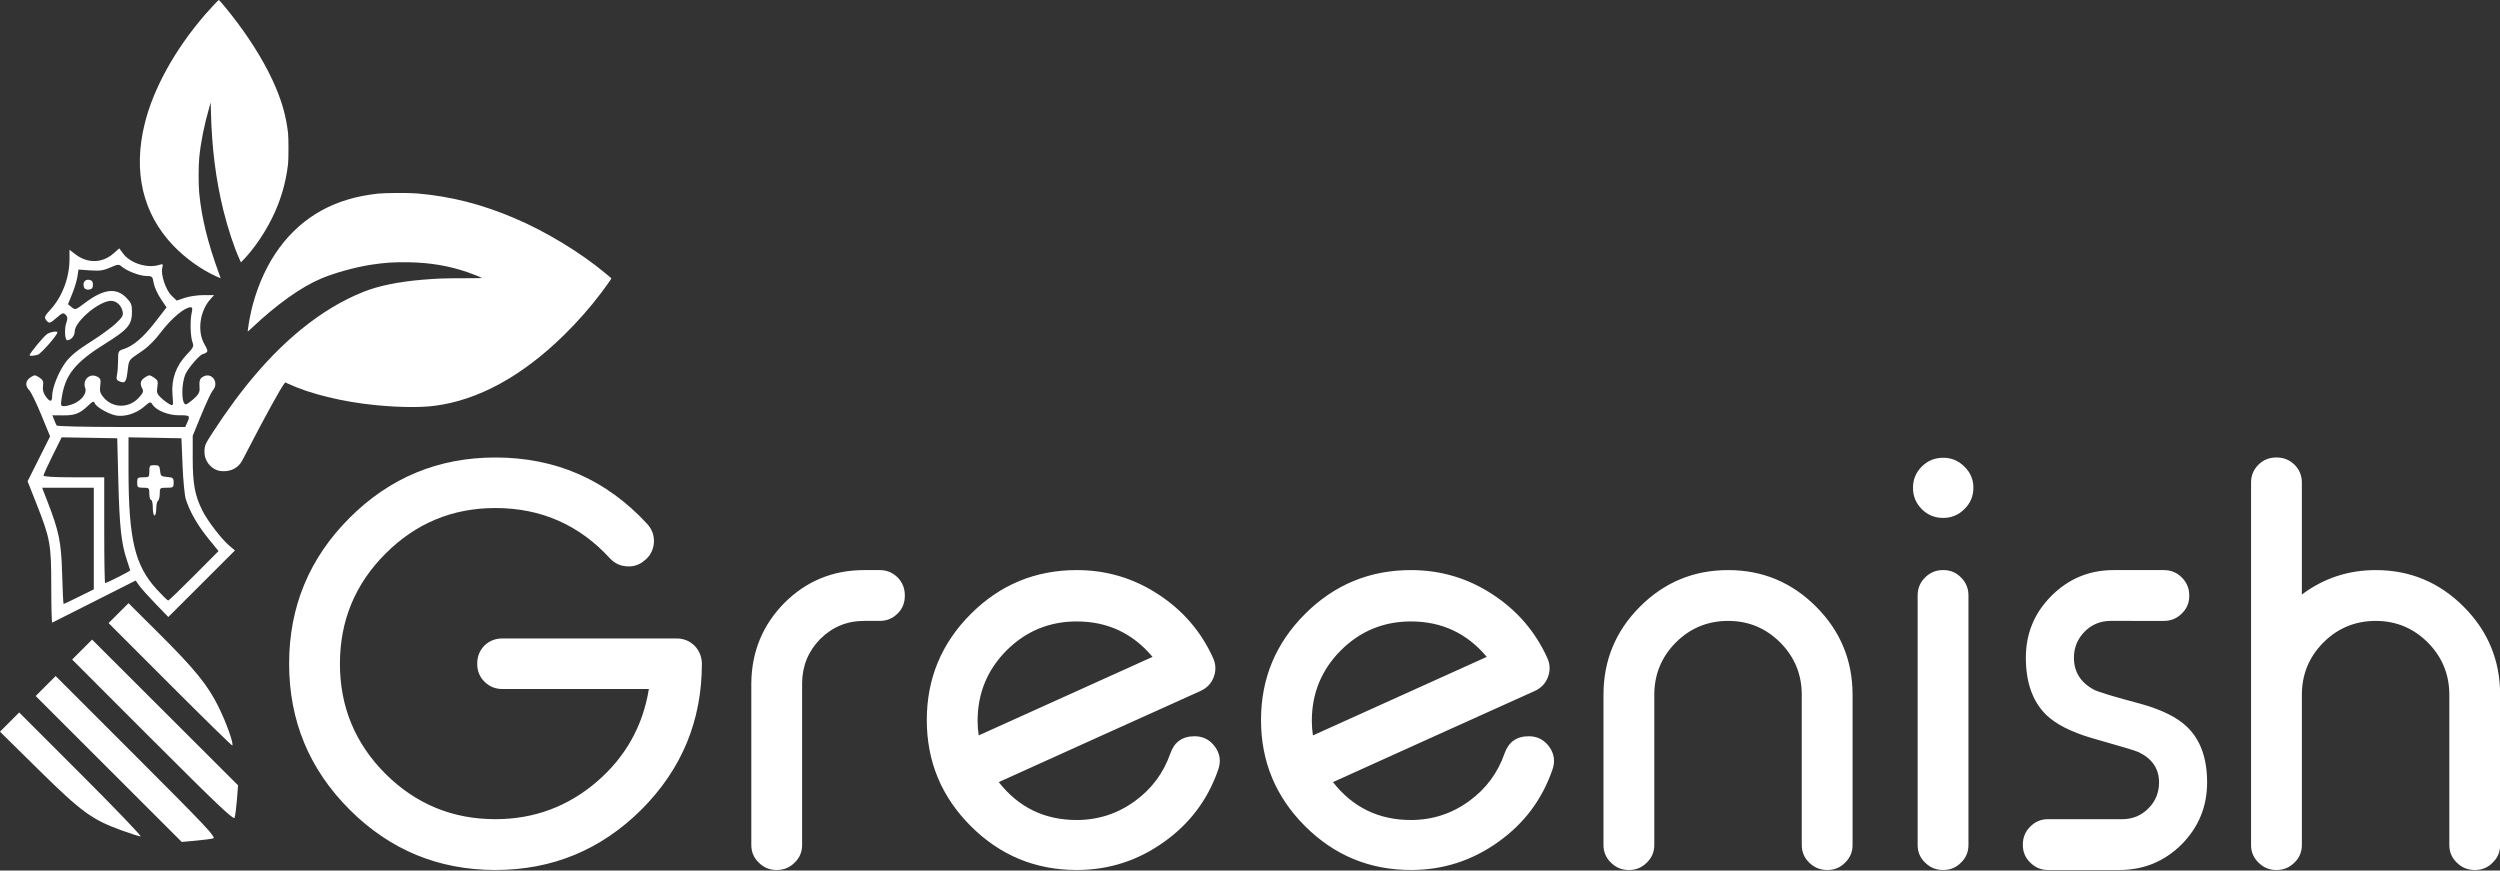 <?xml version="1.0" encoding="UTF-8" standalone="no"?>
<!-- Created with Inkscape (http://www.inkscape.org/) -->

<svg
   width="790.28mm"
   height="275.183mm"
   viewBox="0 0 790.28 275.183"
   version="1.1"
   id="svg1"
   xml:space="preserve"
   sodipodi:docname="LogoWhite.svg"
   inkscape:version="1.3.2 (1:1.3.2+202311252150+091e20ef0f)"
   xmlns:inkscape="http://www.inkscape.org/namespaces/inkscape"
   xmlns:sodipodi="http://sodipodi.sourceforge.net/DTD/sodipodi-0.dtd"
   xmlns="http://www.w3.org/2000/svg"
   xmlns:svg="http://www.w3.org/2000/svg"><rect x="0" y="0" width="790.28" height="275.183" fill="#333333" stroke="none"/><sodipodi:namedview
     id="namedview1"
     pagecolor="#ffffff"
     bordercolor="#000000"
     borderopacity="0.25"
     inkscape:showpageshadow="2"
     inkscape:pageopacity="0.0"
     inkscape:pagecheckerboard="0"
     inkscape:deskcolor="#d1d1d1"
     inkscape:document-units="mm"
     inkscape:zoom="0.34785399"
     inkscape:cx="1493.4427"
     inkscape:cy="520.33326"
     inkscape:window-width="1920"
     inkscape:window-height="1015"
     inkscape:window-x="0"
     inkscape:window-y="39"
     inkscape:window-maximized="1"
     inkscape:current-layer="layer1" /><defs
     id="defs1"><rect
       x="-907.97"
       y="429.577"
       width="1030.555"
       height="227.663"
       id="rect2" /></defs><g
     id="layer1"
     transform="translate(-45.118,-55.857)"><path
       style="fill:#ffffff;fill-opacity:1;stroke-width:0.423"
       d="m 114.243,204.649 c -2.098,-0.565 -3.753,-2.274 -4.324,-4.467 -0.222,-0.853 -0.221,-2.352 0.003,-3.228 0.229,-0.895 0.584,-1.531 2.507,-4.491 9.078,-13.978 18.143,-24.53 27.933,-32.519 6.428,-5.245 12.999,-9.194 19.767,-11.88 4.715,-1.871 11.08,-3.164 18.677,-3.794 4.56,-0.378 6.621,-0.452 12.658,-0.453 3.394,-8.4e-4 6.098,-0.042 6.008,-0.093 -0.559,-0.313 -3.053,-1.308 -4.574,-1.826 -5.998,-2.04 -11.758,-3.011 -18.621,-3.137 -4.418,-0.081 -7.534,0.119 -11.675,0.752 -5.207,0.795 -11.685,2.587 -16.06,4.442 -6.266,2.657 -13.895,8.092 -21.7,15.46 -1.295,1.222 -1.471,1.355 -1.414,1.062 0.036,-0.184 0.122,-0.812 0.191,-1.397 0.183,-1.546 0.926,-5.169 1.451,-7.079 3.765,-13.702 11.311,-23.955 21.864,-29.707 5.059,-2.758 10.918,-4.497 17.614,-5.228 2.284,-0.25 9.835,-0.287 12.414,-0.062 10.739,0.938 20.334,3.375 30.811,7.824 9.933,4.218 20.966,10.916 28.784,17.472 0.7,0.587 1.392,1.159 1.538,1.272 0.146,0.113 0.266,0.253 0.266,0.312 0,0.156 -1.617,2.449 -3.223,4.572 -3.574,4.723 -7.404,9.069 -11.779,13.365 -13.188,12.949 -27.104,20.55 -40.851,22.311 -4.647,0.595 -11.338,0.513 -18.854,-0.231 -10.236,-1.014 -20.502,-3.528 -27.344,-6.697 l -1.007,-0.466 -0.29,0.346 c -1.035,1.232 -6.373,10.918 -11.434,20.749 -2.124,4.127 -2.285,4.401 -2.977,5.092 -0.854,0.852 -1.772,1.369 -2.98,1.677 -1.022,0.261 -2.504,0.282 -3.377,0.047 z m -0.806,-61.439 c -4.835,-2.223 -9.758,-5.757 -13.546,-9.723 -9.655,-10.107 -12.763,-23.342 -9.04,-38.488 2.755,-11.204 9.634,-23.615 19.217,-34.669 1.439,-1.66 4.083,-4.474 4.204,-4.474 0.226,3.8e-4 3.475,3.954 5.836,7.101 5.199,6.931 9.502,14.184 12.162,20.501 2.142,5.089 3.271,9.242 3.895,14.336 0.195,1.594 0.194,8.482 -0.001,10.065 -0.768,6.216 -2.411,11.682 -5.162,17.172 -2.348,4.686 -5.581,9.416 -8.604,12.585 l -1.111,1.165 -0.414,-0.895 c -1.686,-3.646 -3.738,-9.848 -5.142,-15.545 -2.386,-9.684 -3.644,-19.597 -3.928,-30.974 l -0.078,-3.127 -0.432,1.505 c -1.639,5.711 -2.694,10.967 -3.184,15.876 -0.272,2.721 -0.272,8.678 -8.4e-4,11.407 0.778,7.828 2.708,15.663 6.211,25.211 0.314,0.857 0.559,1.57 0.545,1.584 -0.015,0.015 -0.656,-0.263 -1.424,-0.616 z"
       id="path1" /><path
       style="fill:#ffffff;fill-opacity:1;stroke-width:2.073"
       d="m 79.478,298.936 -23.084,-23.064 3.156,-3.156 3.156,-3.156 25.505,25.501 c 22.273,22.27 25.349,25.542 24.271,25.829 -0.679,0.18 -3.188,0.504 -5.577,0.72 l -4.344,0.392 z m 4.104,19.422 C 74.153,314.935 70.889,312.552 57.338,299.194 l -12.221,-12.047 3.035,-3.035 3.035,-3.035 19.607,19.607 c 10.784,10.784 19.237,19.595 18.785,19.58 -0.452,-0.015 -3.151,-0.873 -5.998,-1.906 z m 9.834,-28.516 -25.494,-25.498 3.152,-3.152 3.152,-3.152 23.074,23.035 23.074,23.035 -0.369,4.636 c -0.203,2.55 -0.532,5.077 -0.732,5.615 -0.288,0.779 -5.589,-4.248 -25.856,-24.519 z m 5.471,-17.568 -19.445,-19.45 3.15,-3.15 3.15,-3.15 9.367,9.319 c 11.673,11.613 15.711,16.586 19.149,23.582 2.477,5.04 4.795,11.578 4.286,12.087 -0.117,0.117 -8.962,-8.541 -19.657,-19.238 z M 61.321,241.163 c -0.01,-13.38 -0.304,-15.003 -4.748,-26.252 l -2.732,-6.917 3.558,-7.101 3.558,-7.101 -2.796,-6.793 c -1.538,-3.736 -3.243,-7.24 -3.79,-7.787 -1.388,-1.388 -1.238,-3.003 0.378,-4.061 1.274,-0.835 1.473,-0.832 2.798,0.036 1.166,0.764 1.379,1.252 1.166,2.669 -0.175,1.166 0.088,2.228 0.805,3.243 1.366,1.934 2.088,1.916 2.088,-0.051 0,-2.612 2.077,-7.785 4.309,-10.734 1.496,-1.976 3.766,-3.833 7.772,-6.357 3.113,-1.961 6.756,-4.61 8.096,-5.887 2.087,-1.988 2.385,-2.539 2.077,-3.84 -0.529,-2.233 -2.391,-3.599 -4.368,-3.204 -4.148,0.83 -10.756,6.74 -10.756,9.621 0,1.403 -1.174,2.76 -2.389,2.76 -0.694,0 -0.918,-3.502 -0.336,-5.266 0.541,-1.639 0.514,-2.117 -0.16,-2.791 -0.718,-0.718 -1.037,-0.615 -2.739,0.879 -2.234,1.962 -2.516,2.022 -3.455,0.739 -0.6,-0.82 -0.404,-1.27 1.409,-3.237 3.726,-4.042 6.023,-10.136 6.023,-15.976 v -2.929 l 1.906,1.454 c 3.823,2.916 8.468,2.799 12.001,-0.304 l 1.825,-1.602 1.198,1.621 c 2.294,3.103 7.703,4.794 11.479,3.589 1.13,-0.361 1.221,-0.263 0.91,0.976 -0.528,2.103 1.134,7.028 2.963,8.779 l 1.603,1.536 2.55,-0.866 c 1.402,-0.476 4.065,-0.866 5.918,-0.866 h 3.368 l -1.129,1.234 c -3.428,3.749 -4.301,10.303 -1.911,14.347 0.999,1.69 1.115,2.238 0.549,2.597 -0.395,0.25 -0.865,0.459 -1.045,0.463 -0.857,0.022 -4.585,4.282 -5.489,6.272 -1.428,3.144 -1.363,9.644 0.096,9.644 0.259,0 1.358,-0.779 2.442,-1.731 1.403,-1.232 1.945,-2.141 1.881,-3.154 -0.169,-2.664 0.025,-3.304 1.192,-3.929 2.754,-1.474 5.113,2.033 2.964,4.407 -0.443,0.49 -2.048,3.912 -3.566,7.604 l -2.759,6.713 v 7.272 c 0,7.963 0.702,11.701 3.084,16.426 1.67,3.312 6.059,9.015 8.554,11.114 l 1.713,1.441 -10.529,10.517 -10.529,10.517 -3.989,-4.114 c -2.194,-2.263 -4.521,-4.855 -5.17,-5.76 l -1.181,-1.646 -13.046,6.583 c -7.175,3.62 -13.174,6.644 -13.329,6.719 -0.156,0.075 -0.287,-5.109 -0.293,-11.519 z m 8.778,3.307 4.671,-2.316 v -16.06 -16.06 h -8.17 -8.17 l 1.565,4.031 c 3.809,9.81 4.489,13.13 4.766,23.259 0.142,5.204 0.35,9.462 0.462,9.462 0.112,0 2.306,-1.042 4.875,-2.316 z m 36.321,-6.597 7.774,-7.817 -3.273,-4.027 c -3.367,-4.143 -5.895,-8.58 -7.08,-12.43 -0.372,-1.207 -0.832,-6.02 -1.023,-10.697 l -0.347,-8.502 -8.365,-0.151 -8.365,-0.151 4.6e-4,10.025 c 0.001,22.259 1.968,30.531 9.092,38.225 1.701,1.838 3.255,3.341 3.453,3.341 0.198,0 3.858,-3.518 8.134,-7.817 z M 93.421,216.342 c 0,-1.358 -0.247,-2.468 -0.549,-2.468 -0.302,0 -0.549,-0.864 -0.549,-1.92 0,-1.829 -0.091,-1.92 -1.92,-1.92 -1.768,0 -1.92,-0.131 -1.92,-1.646 0,-1.515 0.152,-1.646 1.92,-1.646 1.829,0 1.92,-0.091 1.92,-1.92 0,-1.758 0.136,-1.92 1.611,-1.92 1.416,0 1.632,0.215 1.783,1.783 0.157,1.628 0.351,1.798 2.229,1.953 1.872,0.155 2.057,0.315 2.057,1.783 0,1.516 -0.132,1.613 -2.194,1.613 -2.135,0 -2.194,0.051 -2.194,1.888 0,1.038 -0.247,2.04 -0.549,2.227 -0.302,0.186 -0.549,1.312 -0.549,2.501 0,1.189 -0.247,2.162 -0.549,2.162 -0.302,0 -0.549,-1.111 -0.549,-2.468 z m -10.957,21.935 c 2.104,-1.06 3.826,-2.008 3.826,-2.108 0,-0.1 -0.47,-1.548 -1.044,-3.217 -1.76,-5.115 -2.356,-10.556 -2.72,-24.838 l -0.35,-13.714 -8.782,-0.15 -8.782,-0.15 -2.874,5.779 c -1.581,3.179 -2.874,6.023 -2.874,6.321 0,0.336 3.643,0.542 9.6,0.542 h 9.6 v 16.731 c 0,9.202 0.13,16.731 0.288,16.731 0.158,0 2.01,-0.867 4.114,-1.927 z m 21.84,-48.84 c 0.995,-2.184 0.837,-2.329 -2.518,-2.301 -3.432,0.029 -7.299,-1.523 -8.472,-3.4 -0.616,-0.986 -0.756,-0.947 -2.771,0.779 -2.412,2.065 -6.036,3.179 -8.731,2.683 -2.381,-0.438 -6.266,-2.661 -6.721,-3.845 -0.308,-0.802 -0.596,-0.701 -2.121,0.742 -2.649,2.506 -4.169,3.097 -7.897,3.066 l -3.389,-0.028 0.525,1.381 c 0.289,0.76 0.656,1.593 0.815,1.851 0.16,0.258 9.369,0.47 20.466,0.47 h 20.176 z m -35.916,-5.942 c 2.523,-1.054 4.26,-3.368 3.682,-4.904 -0.999,-2.652 1.415,-4.94 3.842,-3.641 0.994,0.532 1.137,0.977 0.893,2.79 -0.234,1.746 -0.034,2.461 1.05,3.749 2.869,3.409 7.91,3.505 11.018,0.209 1.448,-1.535 1.695,-2.112 1.255,-2.934 -0.876,-1.637 -0.645,-2.652 0.824,-3.614 1.275,-0.835 1.473,-0.832 2.804,0.04 1.249,0.818 1.391,1.202 1.106,2.986 -0.28,1.749 -0.109,2.25 1.173,3.445 0.825,0.769 2.041,1.677 2.702,2.017 1.192,0.613 1.2,0.587 0.903,-3.087 -0.389,-4.818 1.134,-9.082 4.499,-12.594 2.11,-2.202 2.313,-2.635 1.832,-3.9 -0.669,-1.759 -0.812,-6.896 -0.259,-9.29 0.312,-1.351 0.228,-1.783 -0.347,-1.783 -1.822,0 -5.997,3.47 -9.135,7.591 -2.315,3.041 -4.441,5.121 -6.86,6.712 -3.487,2.292 -3.507,2.321 -3.857,5.383 -0.448,3.917 -0.786,4.446 -2.446,3.825 -1.107,-0.414 -1.25,-0.742 -0.96,-2.194 0.188,-0.939 0.341,-3.015 0.341,-4.613 0,-2.807 0.062,-2.926 1.829,-3.509 3.053,-1.008 6.202,-3.719 9.934,-8.553 l 3.551,-4.6 -1.845,-2.742 c -1.015,-1.508 -2.014,-3.739 -2.219,-4.958 -0.357,-2.115 -0.467,-2.217 -2.383,-2.228 -2.079,-0.012 -6.263,-1.643 -7.81,-3.042 -0.778,-0.704 -1.2,-0.66 -3.532,0.371 -2.134,0.944 -3.365,1.12 -6.344,0.907 l -3.696,-0.264 -0.345,2.254 c -0.19,1.24 -0.939,3.707 -1.665,5.483 l -1.32,3.228 1.163,0.941 c 1.121,0.908 1.261,0.867 3.946,-1.17 6.037,-4.58 10.008,-5.147 13.261,-1.895 1.609,1.609 1.865,2.23 1.863,4.526 -0.002,4.055 -1.278,5.583 -8.314,9.961 -9.66,6.011 -12.809,9.916 -13.908,17.248 -0.363,2.419 -0.307,2.605 0.786,2.605 0.647,0 1.992,-0.34 2.987,-0.756 z m 3.305,-36.781 c -0.546,-1.423 0.219,-2.6 1.567,-2.408 0.907,0.129 1.237,0.542 1.237,1.547 0,1.005 -0.33,1.418 -1.237,1.547 -0.742,0.105 -1.369,-0.169 -1.567,-0.686 z m -17.218,21.454 c 0,-0.637 4.662,-6.246 5.646,-6.793 1.22,-0.678 3.131,-0.946 3.131,-0.438 0,0.862 -5.227,6.807 -6.219,7.073 -1.312,0.352 -2.557,0.429 -2.557,0.158 z"
       id="path2" /><path
       style="font-size:192px;font-family:'Typo Round Regular Demo';-inkscape-font-specification:'Typo Round Regular Demo';white-space:pre;fill:#ffffff"
       d="m -830.062,463.513 q 30.938,0 51.844,22.688 2.625,2.906 2.25,6.75 -0.469,3.844 -3.562,6 l -0.188,0.188 q -2.625,1.875 -5.812,1.5 -3.188,-0.281 -5.438,-2.719 -15.75,-17.156 -39.094,-17.156 -21.938,0 -37.5,15.562 -15.562,15.562 -15.562,37.594 0,22.031 15.562,37.594 15.562,15.469 37.5,15.469 19.688,0 34.594,-12.75 14.719,-12.656 17.812,-31.688 h -50.062 q -3.562,0 -6.094,-2.531 -2.438,-2.438 -2.438,-6 v -0.188 q 0,-3.562 2.438,-6.094 2.531,-2.438 6.094,-2.438 h 59.531 q 3.562,0 6.094,2.438 2.438,2.531 2.531,6.094 v 0.094 q 0,29.156 -20.625,49.781 -20.719,20.625 -49.875,20.625 -29.156,0 -49.781,-20.625 -20.625,-20.625 -20.625,-49.781 0,-29.156 20.625,-49.781 20.625,-20.625 49.781,-20.625 z m 125.906,38.438 q -16.031,0 -27.281,11.25 -11.062,11.25 -11.25,27.281 v 55.312 q 0,3.562 2.531,6 2.531,2.531 6,2.531 h 0.281 q 3.469,0 6,-2.531 2.531,-2.438 2.531,-6 v -55.312 q 0.094,-8.812 6.188,-15 6.188,-6.188 15,-6.188 h 5.344 q 3.562,0 6.094,-2.531 2.438,-2.438 2.438,-6 v -0.188 q 0,-3.562 -2.438,-6.094 -2.531,-2.531 -6.094,-2.531 z m 72.562,17.531 q 15.75,0 25.875,12.094 l -59.344,26.812 q -0.375,-2.438 -0.375,-4.969 0,-14.062 9.844,-24 9.938,-9.938 24,-9.938 z m 46.5,12.375 q -6.094,-13.406 -18.562,-21.562 -12.656,-8.344 -27.938,-8.344 -21.188,0 -36.188,15 -15,15 -15,36.188 0,21.188 15,36.188 15,15 36.188,15 16.5,0 29.906,-9.656 13.125,-9.375 18.375,-24.562 1.5,-4.219 -1.031,-7.781 -2.625,-3.656 -7.031,-3.656 -6.188,0 -8.25,5.812 -3.469,10.031 -12.094,16.312 -8.906,6.469 -19.875,6.469 -16.5,0 -26.625,-12.938 7.875,-3.562 34.406,-15.562 21.375,-9.656 34.5,-15.562 3.281,-1.5 4.5,-4.781 1.219,-3.375 -0.281,-6.562 z m 67.594,-12.375 q 15.75,0 25.875,12.094 l -59.344,26.812 q -0.375,-2.438 -0.375,-4.969 0,-14.062 9.844,-24 9.938,-9.938 24,-9.938 z m 46.5,12.375 q -6.094,-13.406 -18.562,-21.562 -12.656,-8.344 -27.938,-8.344 -21.188,0 -36.188,15 -15,15 -15,36.188 0,21.188 15,36.188 15,15 36.188,15 16.5,0 29.906,-9.656 13.125,-9.375 18.375,-24.562 1.5,-4.219 -1.031,-7.781 -2.625,-3.656 -7.031,-3.656 -6.188,0 -8.25,5.812 -3.469,10.031 -12.094,16.312 -8.906,6.469 -19.875,6.469 -16.5,0 -26.625,-12.938 7.875,-3.562 34.406,-15.562 21.375,-9.656 34.5,-15.562 3.281,-1.5 4.5,-4.781 1.219,-3.375 -0.281,-6.562 z m 36.562,63.938 q 0,3.562 -2.531,6 -2.531,2.531 -6,2.531 H -443.25 q -3.469,0 -6,-2.531 -2.531,-2.438 -2.531,-6 v -51.281 q 0,-17.625 12.469,-30.094 12.469,-12.469 30.094,-12.469 17.531,0 30,12.469 12.469,12.469 12.469,30.094 v 51.281 q 0,3.562 -2.531,6 -2.438,2.531 -6,2.531 h -0.188 q -3.562,0 -6.094,-2.531 -2.531,-2.438 -2.531,-6 v -51.281 q 0,-10.406 -7.312,-17.812 -7.406,-7.406 -17.812,-7.406 -10.5,0 -17.906,7.406 -7.312,7.406 -7.312,17.812 z m 98.719,-93.844 q 3.562,0 6,2.531 2.531,2.531 2.531,6.094 v 85.219 q 0,3.562 -2.531,6 -2.438,2.531 -6,2.531 h -0.188 q -3.562,0 -6.094,-2.531 -2.531,-2.438 -2.531,-6 v -85.219 q 0,-3.562 2.531,-6.094 2.531,-2.531 6.094,-2.531 z m -0.094,-17.812 q -4.312,0 -7.312,-3 -3,-3 -3,-7.312 0,-4.219 3,-7.219 3,-3 7.312,-3 4.219,0 7.219,3 3.094,3 3.094,7.219 0,4.312 -3.094,7.312 -3,3 -7.219,3 z m 57.188,35.156 q -5.25,0 -8.906,3.656 -3.656,3.75 -3.656,8.906 0,7.312 6.938,10.969 2.156,1.125 16.219,4.875 10.5,3 15.375,7.688 6.938,6.562 6.938,19.031 0,12.375 -8.719,21.188 -8.812,8.719 -21.188,8.719 h -24.469 q -3.469,0 -6,-2.531 -2.531,-2.438 -2.531,-6 v -0.188 q 0,-3.562 2.531,-6.094 2.531,-2.531 6,-2.531 h 25.406 q 5.25,0 8.906,-3.656 3.656,-3.656 3.656,-8.906 0,-6.938 -6.938,-10.312 -1.594,-0.75 -16.219,-4.875 -10.406,-3.094 -15.375,-7.875 -6.938,-6.844 -6.938,-19.5 0,-12.375 8.719,-21.094 8.812,-8.812 21.188,-8.812 h 17.25 q 3.562,0 6.094,2.531 2.531,2.531 2.531,6.094 v 0.188 q 0,3.562 -2.531,6 -2.531,2.531 -6.094,2.531 z m 56.719,-55.781 q 3.469,0 6,2.438 2.531,2.531 2.531,6.094 v 38.25 q 11.156,-8.344 25.219,-8.344 17.531,0 30,12.469 12.469,12.469 12.469,30.094 v 51.281 q 0,3.562 -2.531,6 -2.438,2.531 -6,2.531 h -0.188 q -3.562,0 -6.094,-2.531 -2.531,-2.438 -2.531,-6 v -51.281 q 0,-10.406 -7.312,-17.812 -7.406,-7.406 -17.812,-7.406 -10.5,0 -17.906,7.406 -7.312,7.406 -7.312,17.812 v 51.281 q 0,3.562 -2.531,6 -2.531,2.531 -6,2.531 h -0.281 q -3.469,0 -6,-2.531 -2.531,-2.438 -2.531,-6 v -123.75 q 0,-3.562 2.531,-6.094 2.531,-2.438 6,-2.438 z"
       id="text2"
       transform="matrix(0.926,0,0,0.926,970.346,-228.738)"
       aria-label="Greenish" /></g></svg>
